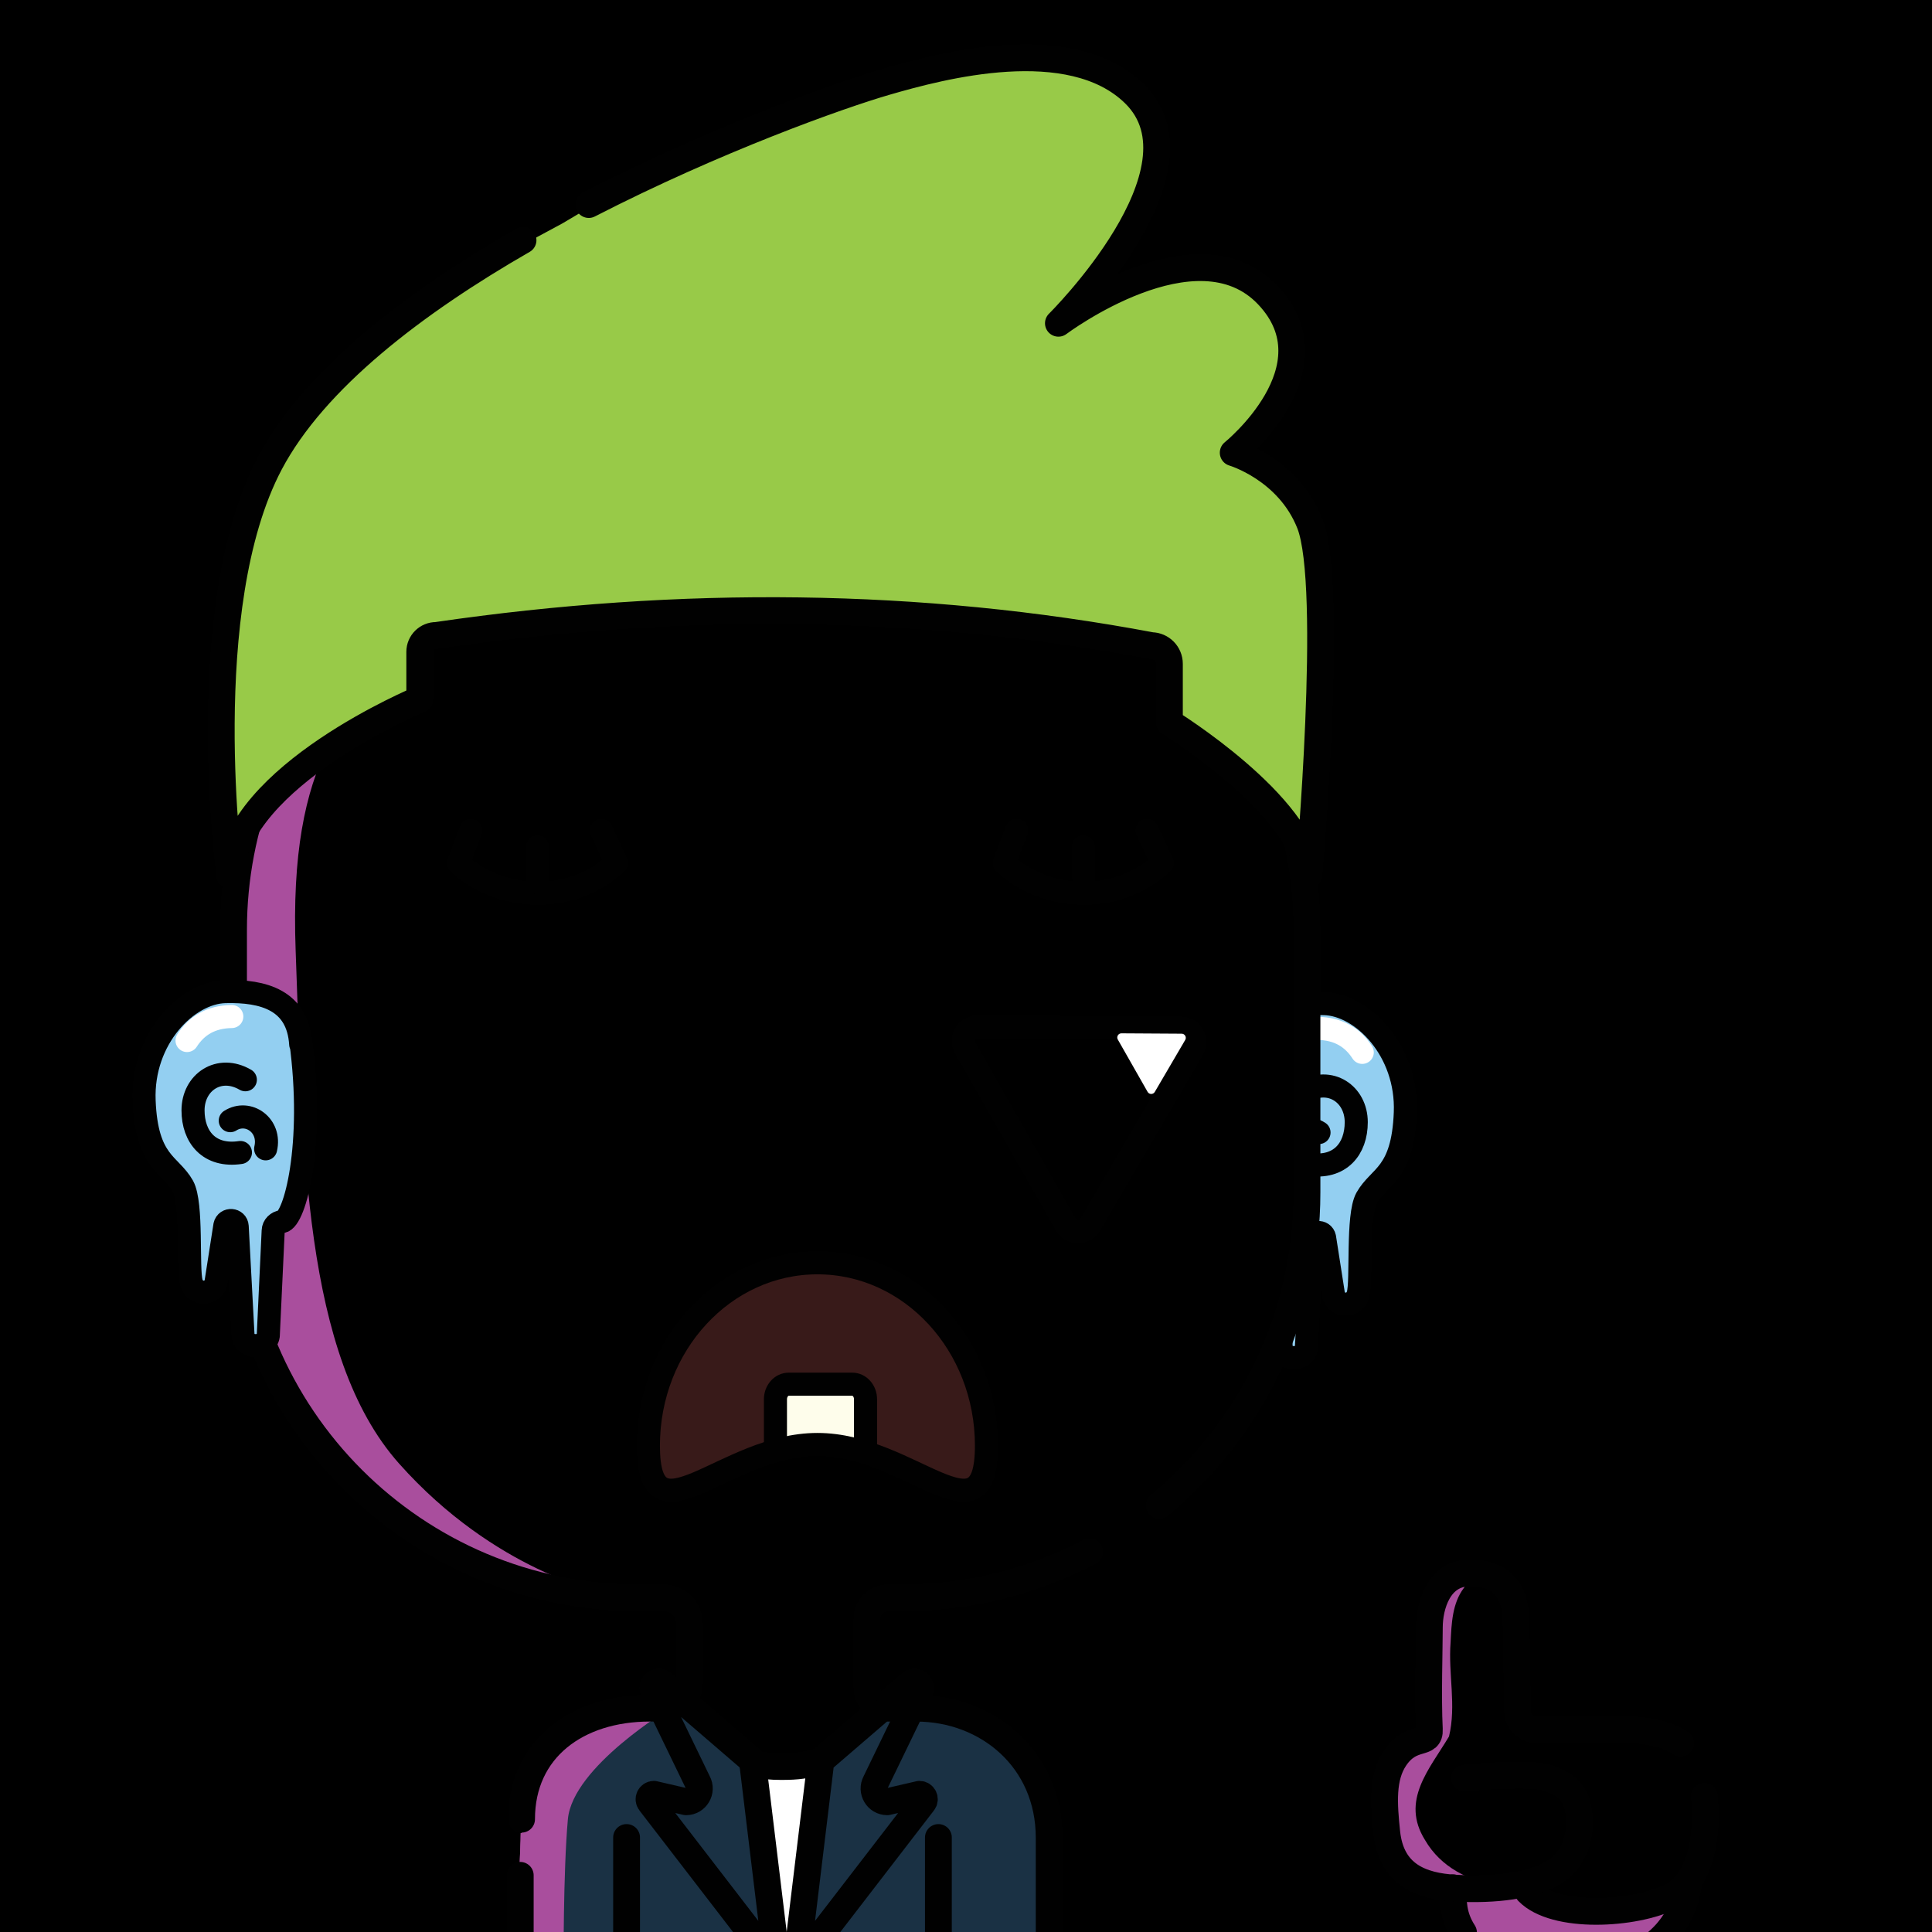 <svg version="1.1" xmlns="http://www.w3.org/2000/svg" xmlns:xlink="http://www.w3.org/1999/xlink" width="1080px" height="1080px"><style>.s{fill:none;stroke:#010101;stroke-width:15;stroke-linecap:round;stroke-linejoin:round;stroke-miterlimit:10}.sw{stroke:#fff}.t{stroke-width:10}.b{fill:#000}.w{fill:#fff}.sh{fill:#a94e9d78;mix-blend-mode:multiply}.hr{fill:#2B1912}#sc{clip-path:url(#bc)}.t{stroke:#66000080;stroke-width: 8}.bbg{fill:hsl(33deg 38% 80%)}.bsh{fill:#A94E9D7F;mix-blend-mode:multiply}.gl{fill:hsl(163deg 60% 60%)}.ht{fill:hsl(31deg 39% 50%)}.fg{transform: scaleX(-1.0) translateX(-1080px)}.hr{fill:#98CA48}#fc,#lf,#rf,#pp{transform:translate(76px, 195px) scale(0.86)}</style><rect x="0" y="0" style="fill:hsl(29deg 47% 73%)" width="1080" height="1080"/><g class="fg"><g id="rf"><g class="s"><path style="fill:#93CFF1" d="M723.3,459.9c1.8-28.9,24.3-34.9,48.9-34.3c24.8,0.5,54.5,30.4,52.9,70.9s-17,41-25.2,55.6c-6.3,11.4-2.9,53.5-5.5,62.6c-2.3,8-12.9,8.5-15.9,0.7l-5.9-37.8c-1-4.6-7.7-4.1-8,0.6l-3.8,71.2c-1.4,8.5-15.1,8.4-16.4-0.1l-3.2-68.3c-0.1-3.1-2.6-5.5-5.7-5.9c-8.3-1-21.4-49.8-12.2-117.7"/><path d="M759.2,482.8c17-9.9,34,1.6,34,19.9c0,17.3-10.5,30.4-30.8,27.4"/><path d="M769,509.4c-11.7-7.4-26.6,3.1-23,18.3"/><path style="stroke:#fff" d="M797.1,457.3c-6.1-9.5-15.3-15.4-29.1-15.6"/></g></g><path class="bbg" d="M163.65,401.76c39.81-65.14,111.59-108.62,193.52-108.62h146.8c125.17,0,226.63,101.47,226.63,226.63v146.8c0,70.44-32.13,133.37-82.54,174.94c0,0-3.95,6.6-38.97,25.89c-31.08,17.12-67.18,25.8-105.12,25.8l-7.59,0c-6.49,0-11.75,5.26-11.75,11.75v38.42c0,6.49,5.26,11.75,11.75,11.75h15.83c39.99,0,72.4,32.42,72.4,72.4c0,0,0,38.42,0,70.61H290.93l0.73-80.93c5.01-35.1,35.19-62.08,71.67-62.08h7.72c7.94,0,14.38-6.44,14.38-14.38v-33.16c0-7.94-6.44-14.38-14.38-14.38h-13.88c-125.17,0-226.63-101.47-226.63-226.63v-146.8c0-29.4,6.86-57.03,15.79-83.28C154.78,411.67,163.65,401.76,163.65,401.76z"/><path class="bsh" d="M381,293.14c0,0-107.27,12.03-146.89,57.22s-72.92,72.06-68.83,181.3s4.03,226.06,57.8,286.48s114.29,72.21,114.29,72.21s-57.9,1.68-112.91-40.06S134.07,749,132.31,674.78s-6.25-179.94,7.89-222.64s48.53-99.18,92.32-121.66C276.3,308,294.78,293.14,381,293.14z"/><path class="bsh" d="M386.34,944.37c0,0,4.24,18.76-21,21.47c-25.23,2.71-56.8,29.85-58.01,70.5s-1.08,61.24-1.08,61.24l-16.44,2.69c0,0,0.39-46.46,1.13-73.76c0.73-27.29,14.69-47.33,26.93-55.33c12.24-8,26.46-15.68,46.25-15.08C383.9,956.71,386.34,944.37,386.34,944.37z"/><g class="s"><path d="M163.65,401.76c39.81-65.14,111.59-108.62,193.52-108.62h146.8c125.17,0,226.63,101.47,226.63,226.63v146.8c0,70.44-32.13,133.37-82.54,174.94"/><path d="M291.66,1017.2c5.01-35.1,35.19-62.08,71.67-62.08h7.72c7.94,0,14.38-6.44,14.38-14.38v-33.16c0-7.94-6.44-14.38-14.38-14.38h-13.88c-125.17,0-226.63-101.47-226.63-226.63v-146.8c0-29.4,5.6-57.5,15.79-83.28"/><path d="M290.93,1048.59v49.55h293.69c0-32.19,0-70.61,0-70.61c0-39.99-32.42-72.4-72.4-72.4h-15.83c-6.49,0-11.75-5.26-11.75-11.75v-38.42c0-6.49,5.26-11.75,11.75-11.75l7.59,0c37.94,0,73.7-9.32,105.12-25.8"/><circle class="b" cx="401.59" cy="1036.34" r="3.86"/><circle class="b" cx="484.89" cy="1036.34" r="3.86"/><line x1="353.86" y1="1016.37" x2="353.86" y2="1098.13"/><line x1="518.53" y1="1016.37" x2="518.53" y2="1098.13"/></g><path class="bbg" d="M951.1,1003.2c-1.1-54.3-69.2-23.9-99.6-38.9c-6.2-26.4,8.3-81.8-32.9-80.9c-28.6,13.5-15.4,59.6-18.1,86.1c-18.5,18-39.1,42.6-18.4,71.5c6.5,8.8,16.3,16,27.2,18.3c-2.2,16.3,13,30,24.5,36C905.4,1126.5,953.6,1074.9,951.1,1003.2z"/><path class="bsh" d="M934,1072.9c1.8-7.2-5.5-11.8-11.7-9c-28.4,14.8-57.2,1.3-84.2-9.5c-17-2.9-32.7-10.6-41.5-25.8c-13.8-22.1,2.5-39.6,13.4-57.9c4.2-17.2-0.5-35.1,0.9-52.7c0.5-10.3,0.9-21.7,7.4-30.3c1.2-1.6,1-3.2,0.2-4.5c-12.5-8.3-17.9,18-18.9,27.1c-5.8,20.6,5.8,46.3-7.8,63.7c-7.3,7.3-12.6,16.1-14.4,26.2c-5.1,26.8,11.9,52.9,36.3,63.4c-9,14,10.8,27.9,20,31.4C871,1109,917.6,1095.5,934,1072.9z"/><g class="s"><path d="M952.7,1004.2c2.3,21-1.8,47.6-18.6,56c-20.4,10.2-64.9,12.7-79.9-2.7"/><path d="M888.4,966.6c14.2,0.1,37.5-1.5,51.1,7.8"/><path d="M818.1,1080.3c-6-9.3-5.8-17.3-5.8-25"/><path d="M944,1051.4c-1.6,20.2-16.5,42.5-48.3,47.8c-17.4,2.9-40,3.6-57.3-3.1"/><path d="M818.7,994c4.9-0.8,38.7-3.3,47,0c8.3,3.3,17.1,7,17.2,24.3c0.1,14.8-6.7,23.5-13.9,28.1c-12.2,7.8-33.4,10.3-55.5,9.1c-19.1-1.1-35.8-7.4-38.3-31.1c-1.7-16.1-2.7-30.8,4.6-41.6c9.3-13.8,19.7-6.5,19.2-16.1c-0.9-17.8,0-45.1,0-57s5.2-30.4,22.5-30.4c24.4,0,25.8,18.2,26,28.4l0.8,48.6c0.1,6,5,10.7,10.9,10.7l29.1-0.3"/></g><polygon class="w" points="423.78,987.49 458.91,985.9 441.34,1101.46 "/><g style="fill:#1A3144"><path d="M432.32,1083.58c-7.68-50.22,7.55-99.32-57.94-133.92c-38.15,11.15-62.44,22.88-74.49,45.33c-12.25,22.82-9.07,55.33-6.42,96.49c7.19,16.18,85.05,5.37,123.22,9.84C427.27,1102.63,435.14,1094.01,432.32,1083.58z"/><path d="M584.5,1063.6c4.83-56.49-15.12-106.81-75.31-110.35c-27.83,6.4-56.96,28.55-51.73,62.61c3.64,23.18-36.83,84.43,5.39,80.91c33.63-2.08,67.39-1.84,100.95,1.1C587.47,1103.87,583.23,1078.48,584.5,1063.6z"/><g class="s" ><path d="M509.43,940.77l-50.52,43.49l-14.03,115.75l71.25-92.53c1.41-1.8,0.14-4.43-2.14-4.45l-18.04,4.17c-5.59-0.05-9.12-6.03-6.46-10.95l24.67-50.96C515.79,942.27,512.39,939.01,509.43,940.77z"/><path d="M370.09,940.77l50.52,43.49l14.03,115.75l-71.25-92.53c-1.41-1.8-0.14-4.43,2.14-4.45l18.04,4.17c5.59-0.05,9.12-6.03,6.46-10.95l-24.67-50.96C363.73,942.27,367.13,939.01,370.09,940.77z"/></g></g><path class="bsh" d="M374.78,954.87c0,0-54.67,32.69-57.33,62.08c-2.67,29.39-2.39,83.07-2.39,83.07h-24.24c0,0-4.27-81.22,6.51-102.79C308.11,975.67,334.33,947.84,374.78,954.87z"/><g class="s"><path d="M291.55,1016.94c0-39.39,31.12-62.08,71.67-62.08l7.72,0"/><path d="M496.27,954.87h15.83c39.99,0,74.4,28.69,74.4,72.4c0,0,0,40.56,0,72.75c-16.48,0-127.93,0-149.91,0H291.11c0,0-0.14,0-0.29,0c0-2.14,0-4.28,0-4.28v-47.41"/><path d="M584.5,1100.01"/><line x1="350.26" y1="1027.18" x2="350.26" y2="1100.01"/><line x1="524.57" y1="1027.18" x2="524.57" y2="1100.02"/><path d="M458.91,984.27c-8.01,2.53-12.68,3.22-22.32,3.22c-5.42,0-10.72-0.52-15.78-1.48"/></g><g id="fc"><path d="M305.72,427.09H218.1c-8.4,0-15.69,4.81-19.29,11.81c-22.19-2.65-39.75-5.04-61.07-18.54c-7.56-4.58-15.07-9.78-22.76-14.83c-3.22-2.09-6.94,1.82-4.78,4.94c8.11,11.46,16.8,22.83,27.28,32.58c8.15,7.59,17.47,13.59,27.36,18.51c-4.35,0.32-8.83,0.24-13.16,0.02c-9.7-0.55-19.39-1.58-29.31-1.95c-4.28-0.19-5.84,5.65-2.02,7.63c7.15,3.68,14.38,6.98,21.93,9.98c9.77,3.87,20.12,6.85,30.67,7.16c-6.72,4.22-14.15,7.59-23.85,11.21c-3.65,1.3-3.47,6.72,0.3,7.76c15.48,4.45,31.83,3.68,47.03-1.29v34.32c0,11.95,9.72,21.67,21.67,21.67h87.62c11.95,0,21.67-9.72,21.67-21.67v-87.62C327.39,436.81,317.67,427.09,305.72,427.09z"/><path style="fill:#381A19" d="M552.83,712.94c0,65.64-49.19-0.76-109.87-0.76s-109.87,66.4-109.87,0.76s49.19-118.86,109.87-118.86S552.83,647.3,552.83,712.94z"/><path style="fill:#FEFDEB" class="s" d="M415.67,716.25V682.8c0-5.42,3.87-9.82,8.64-9.82h41.28c4.77,0,8.64,4.4,8.64,9.82l0,34.64"/><path class="s" d="M552.83,712.94c0,65.64-49.19-0.76-109.87-0.76s-109.87,66.4-109.87,0.76s49.19-118.86,109.87-118.86S552.83,647.3,552.83,712.94z"/><path class="s b" d="M679.25,441.54l-132.29-0.8c-7.01-0.04-11.44,7.52-7.97,13.61l65.45,114.97c3.47,6.09,12.23,6.15,15.77,0.1l66.84-114.17C690.59,449.2,686.26,441.59,679.25,441.54z"/><path class="w" d="M679.72,445.17l-39.15-0.24c-2.07-0.01-3.38,2.23-2.36,4.03l19.37,34.02c1.03,1.8,3.62,1.82,4.67,0.03l19.78-33.79C683.08,447.43,681.79,445.18,679.72,445.17z"/><g class="s"><path d="M302.48,313.01l9.89,21.16c-30.83,28.73-77.95,23.74-102.73,0l8.03-21.16"/><line x1="261.01" y1="323.78" x2="261.39" y2="347.1"/><path d="M657.23,313.01l9.89,21.16c-30.83,28.73-77.95,23.74-102.73,0l8.03-21.16"/><line x1="615.76" y1="323.78" x2="616.14" y2="347.1"/></g></g><path class="hr" d="M736.24,456.22c-14.54-66.02,24.52-160.82-46.85-203.32c56.56-47.01,32.25-123.16-45.41-98.71c-11.04,1.75-23.32,16.98-33.88,9.46C722.95-1.29,543.77,19.23,435.45,63.21c-45.08,11.59-81.73,38.72-121.08,61.68c-51.08,27.73-104.53,53.79-139.9,102.54c-34.91,38.46-44.37,90.25-47.21,140.5c-3.24,33.03-1.46,66.53-4.04,99.4c-1.27,3.81,1.64,8.05,5.55,8.46c39.34-75.16,99.33-53.89,107.33-107.68c0.17-2.82,1.76-8.64,3.41-9.55c135.01-21.46,282.12-32.73,415.33,2.6c-5.55,49.96,16.19,51.07,51.63,75.72C718.59,440.8,725.99,480.02,736.24,456.22z"/><path class="s" d="M329.13,114.33c70.58-36.27,139.78-60.97,166.31-68.64c30.12-8.72,102.94-28.35,138.74,6.71c43.82,42.91-42.52,128.3-42.52,128.3s77.15-57.94,117.11-15.66c38.79,41.03-19.39,88.02-19.39,88.02s30.75,9,42.81,39.5c13.88,35.09-0.53,196.68-0.53,196.68c-3.42-39.4-77.96-85.4-77.96-85.4v-32.77c0-5.54-4.45-10.06-9.99-10.14c-129.15-24.29-262.73-25.74-399.8-5.69c-5.09-0.07-9.26,4.04-9.26,9.13v26.54c0,0-102.48,42.52-106.21,98.33c0,0-20.15-149.65,22.37-230.21c24.91-47.19,81.05-89.95,141.56-124.74"/><g id="lf"><g class="s"><path style="fill:#93CFF1" d="M107.1,452.1c-1.8-28.9-24.3-34.9-48.9-34.3c-24.8,0.5-54.5,30.4-52.9,70.9s17,41,25.2,55.6c6.3,11.4,2.9,53.5,5.5,62.6c2.3,8,12.9,8.5,15.9,0.7l5.9-37.8c1-4.6,7.7-4.1,8,0.6l3.8,71.2c1.4,8.5,15.1,8.4,16.4-0.1l3.2-68.3c0.1-3.1,2.6-5.5,5.7-5.9c8.3-1,21.4-49.8,12.2-117.7"/><path d="M71.1,475.1c-17-9.9-34,1.6-34,19.9c0,17.3,10.5,30.4,30.8,27.4"/><path d="M61.3,501.7c11.7-7.4,26.6,3.1,23,18.3"/><path style="stroke:#fff" d="M33.2,449.6c6.1-9.5,15.3-15.4,29.1-15.6"/></g></g><g id="pp"></g></g></svg>